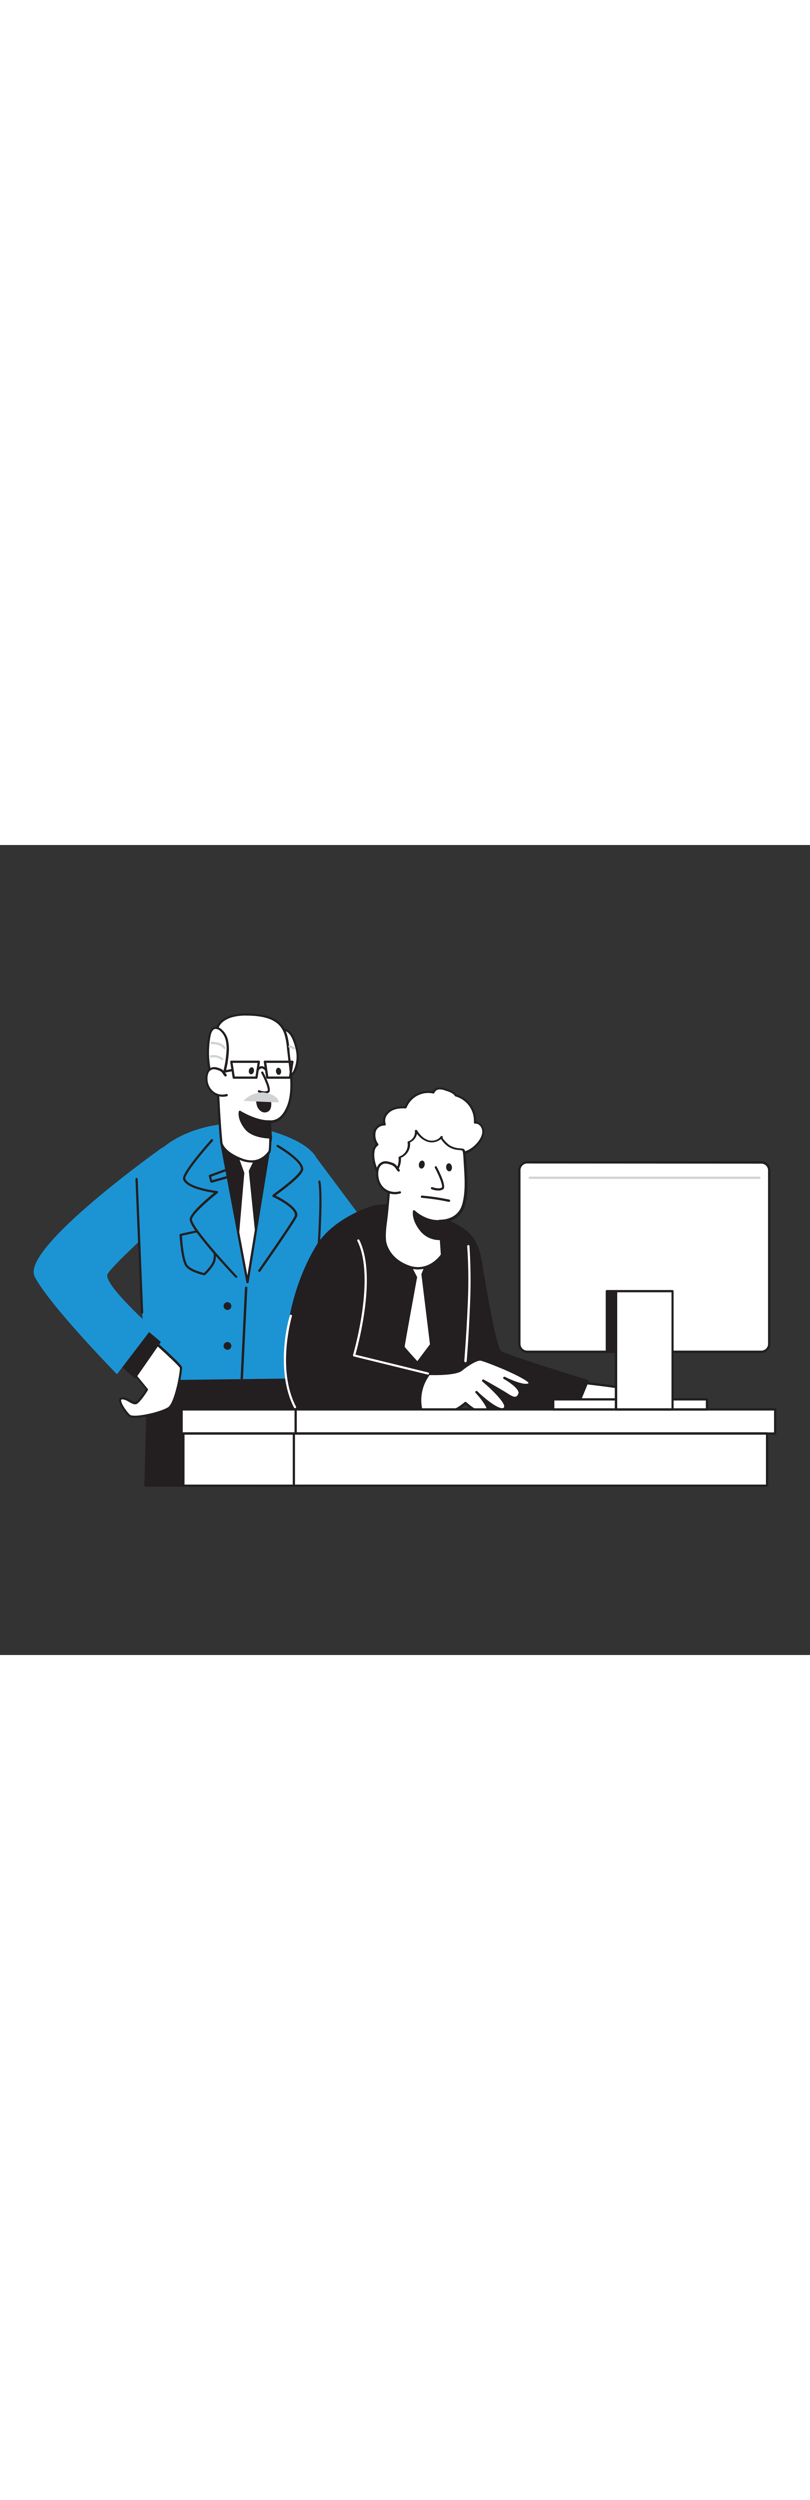 <svg version="1.1" id="Layer_1" xmlns="http://www.w3.org/2000/svg" xmlns:xlink="http://www.w3.org/1999/xlink" x="0px" y="0px" viewBox="0 0 500 500" style="width: 162px;" xml:space="preserve" data-imageid="boss-1-95" imageName="Boss 1" class="illustrations_image">
<rect x="0" y="0" width="500" height="500" fill="#333333" stroke="none"/>
<style type="text/css">
	.st0_boss-1-95{fill:#231F20;}
	.st1_boss-1-95{fill:#68E1FD;}
	.st2_boss-1-95{fill:#FFFFFF;}
	.st3_boss-1-95{fill:#D1D3D4;}
</style>
<g id="Character_1_boss-1-95">
	<polygon class="st0_boss-1-95" points="186.4,395.5 186.4,317.5 91.7,320.8 89.8,395.5 &#9;"/>
	<path class="st0_boss-1-95" d="M186.4,396.1H89.8c-0.2,0-0.4-0.1-0.5-0.2c-0.1-0.1-0.2-0.3-0.2-0.5l1.9-74.7c0-0.4,0.3-0.7,0.7-0.7l94.8-3.3&#10;&#9;&#9;c0.2,0,0.4,0.1,0.5,0.2c0.1,0.1,0.2,0.3,0.2,0.5v78C187.2,395.8,186.9,396.2,186.4,396.1C186.5,396.2,186.4,396.2,186.4,396.1z&#10;&#9;&#9; M90.5,394.8h95.2v-76.6l-93.4,3.3L90.5,394.8z"/>
	<path class="st1_boss-1-95 targetColor" d="M142.1,171.9c0,0-29.5,0.5-47.3,20.3s-3.1,138.2-3.1,138.2l97.7-1.2c0,0,15.4-123.2,5-137.6&#10;&#9;&#9;S146.5,171.5,142.1,171.9z" style="fill: rgb(28, 148, 212);"/>
	<polygon class="st0_boss-1-95" points="167.3,180.5 158,237.7 152.8,269.8 147,239.1 136.6,183.6 &#9;"/>
	<path class="st0_boss-1-95" d="M152.8,270.5c-0.3,0-0.6-0.2-0.7-0.6l-16.2-86.2c0-0.2,0-0.4,0.1-0.6c0.1-0.2,0.3-0.2,0.5-0.3l30.7-3.1&#10;&#9;&#9;c0.4,0,0.7,0.3,0.8,0.6c0,0.1,0,0.1,0,0.2l-14.5,89.3C153.4,270.3,153.1,270.5,152.8,270.5L152.8,270.5z M137.4,184.2l15.4,81.6&#10;&#9;&#9;l13.7-84.5L137.4,184.2z"/>
	<polygon class="st2_boss-1-95" points="154.3,201.2 158,237.7 152.8,269.8 147,239.1 150.1,202.6 145.7,190.6 147.9,190.4 160.1,189.4 &#9;"/>
	<path class="st0_boss-1-95" d="M152.8,270.5c-0.3,0-0.6-0.2-0.7-0.6l-5.8-30.8c0-0.1,0-0.1,0-0.2l3.1-36.2l-4.4-11.9&#10;&#9;&#9;c-0.1-0.2-0.1-0.4,0.1-0.6c0.1-0.2,0.3-0.3,0.5-0.3l2.2-0.2l12.1-1c0.3,0,0.5,0.1,0.6,0.3c0.1,0.2,0.2,0.5,0.1,0.7l-5.7,11.7&#10;&#9;&#9;l3.7,36.2c0,0.1,0,0.1,0,0.2l-5.2,32.1C153.4,270.3,153.2,270.5,152.8,270.5L152.8,270.5z M147.7,239l5,26.7l4.6-28.1l-3.7-36.3&#10;&#9;&#9;c0-0.1,0-0.3,0.1-0.4l5.2-10.8l-12.2,1l4.1,11.2c0,0.1,0,0.2,0,0.3L147.7,239z"/>
	<path class="st2_boss-1-95" d="M183.2,125.9c1.1,4.5,0.6,9.3-1.4,13.5c-0.5,1.2-1.3,2.1-2.5,2.6c-2.3,0.8-4.6-1.1-5.6-3.1&#10;&#9;&#9;c-1-2.3-1.6-4.8-1.7-7.4c-0.3-3.4-2.6-15.8,2.1-17.2C179.9,112.7,182.5,122.6,183.2,125.9z"/>
	<path class="st0_boss-1-95" d="M178.2,143c-2.1,0-4.1-1.7-5.1-3.7c-1.1-2.4-1.7-5-1.8-7.6c0-0.5-0.1-1.1-0.2-1.8c-0.6-5.2-1.8-14.8,2.8-16.1&#10;&#9;&#9;c1.3-0.4,2.8-0.2,4,0.5c3.5,2.1,5.2,8.1,6,11.6l0,0c1.1,4.7,0.6,9.6-1.5,14c-0.5,1.3-1.6,2.4-2.9,3&#10;&#9;&#9;C179.2,142.9,178.7,143,178.2,143z M175.4,114.9c-0.4,0-0.7,0.1-1.1,0.2c-3.5,1-2.3,10.5-1.8,14.6c0.1,0.8,0.2,1.4,0.2,1.9&#10;&#9;&#9;c0.1,2.5,0.6,4.9,1.6,7.1c0.8,1.6,2.8,3.5,4.8,2.8c1-0.5,1.7-1.3,2.1-2.3c1.9-4.1,2.4-8.7,1.3-13.1l0,0c-0.6-2.6-2.2-8.8-5.3-10.7&#10;&#9;&#9;C176.7,115,176,114.8,175.4,114.9L175.4,114.9z"/>
	<path class="st2_boss-1-95" d="M166.6,170.7c0.3,3.2,0.5,18-0.3,18.7c-0.3,0.3-5.7,9.2-17.3,4.6s-12.3-10-12.4-10.4&#10;&#9;&#9;c-1.4-14.8-1.9-29.8-2.6-44.6c-0.3-6.6-0.5-13.1-0.7-19.6c-0.1-3.8,0.5-7.6,3.4-10.3c1.9-1.7,4.1-2.8,6.6-3.4&#10;&#9;&#9;c5.2-1.5,10.7-1.2,16-0.6c7.8,0.9,14.6,3.7,17.2,11.7c0.9,3.3,1.5,6.8,1.6,10.2c1.1,11.5,4.3,26.7-1.7,37.3&#10;&#9;&#9;C174.2,168.1,171.1,170.8,166.6,170.7z"/>
	<path class="st0_boss-1-95" d="M155.2,196c-2.2,0-4.4-0.5-6.5-1.3c-12.1-4.8-12.8-10.7-12.8-11c-1.2-12.7-1.8-25.7-2.4-38.3l-0.3-6.3&#10;&#9;&#9;c-0.3-6.9-0.5-13.8-0.7-19.6c-0.1-3.1,0.2-7.7,3.6-10.8c2-1.7,4.3-3,6.9-3.6c5.5-1.6,11.3-1.2,16.3-0.6c6.2,0.7,14.8,2.8,17.8,12.2&#10;&#9;&#9;c0.9,3.2,1.4,6.5,1.6,9.8v0.6c0.2,2,0.4,4,0.7,6.1c1.3,10.6,2.7,22.6-2.4,31.6c-2.5,4.4-5.7,6.6-9.7,6.8c0.2,3.6,0.6,17.5-0.6,18.5&#10;&#9;&#9;l-0.1,0.1C164,193.8,159.7,196,155.2,196z M151.8,105.3c-2.8-0.1-5.7,0.3-8.4,1c-2.3,0.6-4.5,1.7-6.3,3.3c-2.3,2.2-3.3,5.2-3.2,9.8&#10;&#9;&#9;c0.1,5.8,0.3,12.7,0.7,19.6l0.3,6.3c0.6,12.6,1.2,25.6,2.4,38.3c0,0.1,0.6,5.4,11.9,9.8c8.9,3.5,14-1.1,16.3-4.2l0.2-0.2&#10;&#9;&#9;c0.6-1.4,0.6-14.8,0.2-18.2c0-0.2,0-0.4,0.2-0.6c0.1-0.1,0.3-0.2,0.5-0.2c3.8,0.1,6.9-1.9,9.2-6.1c4.9-8.6,3.5-20.4,2.2-30.8&#10;&#9;&#9;c-0.2-2.1-0.5-4.2-0.7-6.1l-0.1-0.6c-0.2-3.2-0.7-6.4-1.6-9.5c-2.1-6.6-7.4-10.1-16.6-11.2C156.7,105.4,154.3,105.3,151.8,105.3&#10;&#9;&#9;L151.8,105.3z M166.2,189.4L166.2,189.4z"/>
	<path class="st0_boss-1-95" d="M167.3,180.5c0,0-11,0.2-15.6-5.7s-3.6-10.2-3.6-10.2s10.4,6.4,18.6,5.9L167.3,180.5z"/>
	<path class="st0_boss-1-95" d="M167,181.2c-1.7,0-11.5-0.3-15.9-5.9c-4.8-6.1-3.8-10.6-3.7-10.8c0.1-0.4,0.5-0.6,0.9-0.5c0,0,0.1,0,0.1,0.1&#10;&#9;&#9;c0.1,0.1,10.3,6.3,18.1,5.8c0.4,0,0.7,0.3,0.7,0.6l0.7,9.9c0,0.2-0.1,0.4-0.2,0.5c-0.1,0.1-0.3,0.2-0.5,0.2H167z M148.6,165.9&#10;&#9;&#9;c0,1.5,0.5,4.7,3.6,8.6c3.7,4.7,11.8,5.3,14.3,5.4l-0.6-8.4C159.2,171.5,151.4,167.4,148.6,165.9L148.6,165.9z"/>
	<path class="st2_boss-1-95" d="M161.9,140.4c0,0,5.4,10.2,3.7,11.7s-5.8,0-5.8,0"/>
	<path class="st0_boss-1-95" d="M163.4,153.4c-1.3,0-2.6-0.3-3.8-0.7c-0.4-0.1-0.5-0.5-0.4-0.9c0.1-0.4,0.5-0.5,0.9-0.4c1,0.4,4,1.2,5.1,0.2&#10;&#9;&#9;c0.6-0.6-1.2-5.8-3.9-10.8c-0.2-0.3-0.1-0.8,0.3-0.9c0.3-0.2,0.8-0.1,0.9,0.3c1.7,3.2,5.4,10.9,3.6,12.5&#10;&#9;&#9;C165.3,153.2,164.3,153.5,163.4,153.4z"/>
	
		<ellipse transform="matrix(0.187 -0.982 0.982 0.187 -10.633 265.74)" class="st0_boss-1-95" cx="155.2" cy="139.3" rx="2.2" ry="1.6"/>
	
		<ellipse transform="matrix(0.994 -0.111 0.111 0.994 -14.421 19.908)" class="st0_boss-1-95" cx="171.9" cy="139.7" rx="1.6" ry="2.2"/>
	<path class="st0_boss-1-95" d="M158.3,144.3h-14c-0.3,0-0.6-0.2-0.7-0.6l-1.5-9.8c0-0.2,0-0.4,0.2-0.6c0.1-0.2,0.3-0.2,0.5-0.2h17&#10;&#9;&#9;c0.2,0,0.4,0.1,0.5,0.2c0.1,0.2,0.2,0.4,0.2,0.6l-1.5,9.8C158.9,144.1,158.6,144.3,158.3,144.3z M144.9,142.9h12.8l1.3-8.4h-15.4&#10;&#9;&#9;L144.9,142.9z"/>
	<path class="st0_boss-1-95" d="M179,144.3h-14c-0.3,0-0.6-0.3-0.7-0.6l-1.5-9.8c-0.1-0.4,0.2-0.7,0.6-0.8c0,0,0.1,0,0.1,0h17&#10;&#9;&#9;c0.2,0,0.4,0.1,0.5,0.2c0.1,0.2,0.2,0.4,0.2,0.6l-1.5,9.8C179.6,144,179.3,144.3,179,144.3z M165.6,142.9h12.8l1.3-8.4h-15.3&#10;&#9;&#9;L165.6,142.9z"/>
	<path class="st0_boss-1-95" d="M164.3,139.6c-0.2,0-0.4-0.1-0.5-0.2c-0.6-0.7-1.5-1.6-2.4-1.5c-0.7,0.1-1.3,0.6-1.7,1.2&#10;&#9;&#9;c-0.2,0.3-0.6,0.5-1,0.3c-0.3-0.2-0.5-0.6-0.3-1c0.6-1,1.6-1.7,2.8-1.9c1.2-0.1,2.5,0.6,3.6,2c0.3,0.3,0.2,0.7-0.1,1c0,0,0,0,0,0&#10;&#9;&#9;C164.6,139.5,164.5,139.6,164.3,139.6z"/>
	<path class="st0_boss-1-95" d="M129.6,142.2c-0.3,0-0.6-0.2-0.7-0.6c-0.1-0.4,0.2-0.7,0.6-0.8l13.9-2.6c0.4-0.1,0.7,0.2,0.8,0.6&#10;&#9;&#9;c0.1,0.4-0.2,0.7-0.6,0.8l-13.9,2.6L129.6,142.2z"/>
	<path class="st2_boss-1-95" d="M140.4,128.5c0.3-2.7,0.1-5.5-0.4-8.2c-0.6-2.7-2.2-5.1-4.5-6.7c-0.7-0.5-1.6-0.8-2.5-0.8&#10;&#9;&#9;c-2.2,0.2-3.2,2.7-3.6,4.8c-1.5,7.3-1.4,14.9,0.3,22.1c0.5,2.2,1.4,7.6,4.5,7.5c2.6-0.1,3.6-4.5,4.1-6.4&#10;&#9;&#9;C139.4,136.8,140.1,132.7,140.4,128.5z"/>
	<path class="st0_boss-1-95" d="M134.1,148c-3.4,0-4.4-4.8-5-7.4L129,140c-1.7-7.4-1.8-15-0.3-22.4c0.7-3.3,2.2-5.2,4.3-5.4&#10;&#9;&#9;c1,0,2.1,0.3,2.9,0.9c2.4,1.7,4.1,4.2,4.8,7.1c0.6,2.8,0.8,5.6,0.5,8.4c-0.3,4.2-1,8.4-2.2,12.5l-0.1,0.4c-0.6,2.2-1.7,6.4-4.7,6.5&#10;&#9;&#9;L134.1,148z M133.2,113.5H133c-2,0.2-2.8,3.1-3,4.3c-1.4,7.2-1.3,14.7,0.3,21.8l0.1,0.6c0.4,2.1,1.4,6.4,3.7,6.3&#10;&#9;&#9;c1.9-0.1,2.9-3.7,3.4-5.4l0.1-0.5c1.1-4,1.8-8.1,2.1-12.2l0,0c0.3-2.7,0.2-5.4-0.4-8c-0.6-2.5-2.1-4.8-4.2-6.3&#10;&#9;&#9;C134.5,113.8,133.9,113.6,133.2,113.5L133.2,113.5z"/>
	<path class="st2_boss-1-95" d="M140.1,154.4c-2.5,0.7-5.2,0.4-7.4-0.9c-3.1-1.9-5-5.3-5.1-8.9c-0.1-1.3,0.1-2.7,0.6-3.9&#10;&#9;&#9;c0.5-1.3,1.5-2.2,2.8-2.7c1.5-0.5,3.2,0.1,4.7,0.6c2.2,0.8,2.4,2,3.8,3.6c-0.1-0.1-0.3-0.6-0.5-0.7"/>
	<path class="st0_boss-1-95" d="M137.4,155.4c-1.8,0-3.6-0.5-5.1-1.3c-3.3-2-5.4-5.6-5.4-9.5c-0.1-1.4,0.1-2.9,0.6-4.2&#10;&#9;&#9;c0.6-1.4,1.8-2.6,3.2-3.1c1.8-0.6,3.7,0.1,5.1,0.6c1.3,0.5,2.4,1.4,3.1,2.6l0.2,0.3c0.1,0,0.2,0.1,0.2,0.1c0.2,0.2,0.3,0.3,0.4,0.6&#10;&#9;&#9;c0,0.1,0.1,0.1,0.1,0.2l0,0c0.3,0.3,0.2,0.7-0.1,1c-0.3,0.3-0.7,0.3-1,0c0,0,0,0,0,0l-0.1-0.1c-0.4-0.4-0.7-0.8-1-1.3&#10;&#9;&#9;c-0.5-1-1.4-1.7-2.5-2.1c-1.6-0.6-3-1-4.2-0.6c-1.1,0.4-1.9,1.2-2.3,2.3c-0.4,1.1-0.6,2.4-0.5,3.6c0,3.4,1.8,6.6,4.7,8.4&#10;&#9;&#9;c2.1,1.2,4.6,1.5,6.9,0.8c0.4-0.1,0.8,0.1,0.9,0.5c0.1,0.4-0.1,0.8-0.5,0.9C139.3,155.3,138.3,155.4,137.4,155.4z"/>
	<path class="st2_boss-1-95" d="M86.3,298.5c0,0,25.3,22,25.5,24s-3,22-7.7,25s-21.8,7.2-24.5,4.5s-7.4-9.7-4.7-10.4s6.9,3.2,8.9,2.7&#10;&#9;&#9;s6.9-8.4,6.9-8.4l-19.3-23.5L86.3,298.5z"/>
	<path class="st0_boss-1-95" d="M83.5,353.6c-2,0-3.6-0.3-4.3-1.1c-2-2-6.3-7.7-5.7-10.3c0.1-0.6,0.6-1.1,1.3-1.2c1.7-0.5,3.8,0.6,5.7,1.5&#10;&#9;&#9;c1.2,0.6,2.6,1.4,3.3,1.2c1-0.2,3.9-4,6.2-7.7l-19-23.1c-0.3-0.3-0.2-0.7,0.1-1L85.8,298c0.3-0.2,0.7-0.2,0.9,0&#10;&#9;&#9;c7.7,6.7,25.5,22.4,25.7,24.4s-2.9,22.5-8,25.7C101.2,350.2,90,353.6,83.5,353.6z M75.7,342.2c-0.2,0-0.4,0-0.6,0.1&#10;&#9;&#9;c-0.1,0-0.2,0.1-0.3,0.3c-0.4,1.5,2.7,6.4,5.3,9c2.2,2.2,18.6-1.4,23.6-4.5c4.2-2.7,7.6-22.2,7.3-24.3&#10;&#9;&#9;c-0.6-1.6-15.3-14.9-24.8-23.1l-13.9,13l18.9,23c0.2,0.2,0.2,0.6,0.1,0.8c-0.8,1.4-5.2,8.2-7.3,8.7c-1.2,0.3-2.6-0.4-4.2-1.3&#10;&#9;&#9;C78.5,343,77.1,342.4,75.7,342.2z"/>
	<polygon class="st0_boss-1-95" points="89.6,299.5 98.4,306.8 83.3,328.4 71.5,317.8 &#9;"/>
	<path class="st0_boss-1-95" d="M83.3,329.1c-0.2,0-0.3-0.1-0.5-0.2L71,318.4c-0.1-0.1-0.2-0.3-0.2-0.5c0-0.2,0.1-0.4,0.2-0.5L89.1,299&#10;&#9;&#9;c0.3-0.3,0.7-0.3,1,0c0,0,0,0,0,0l8.8,7.4c0.3,0.2,0.3,0.6,0.1,0.9l-15,21.6c-0.1,0.2-0.3,0.3-0.5,0.3L83.3,329.1z M72.5,317.8&#10;&#9;&#9;l10.8,9.6l14.2-20.4l-7.9-6.5L72.5,317.8z"/>
	<path class="st1_boss-1-95 targetColor" d="M100.4,186.6c0,0-87.9,62.3-79,79.8s50.8,60.3,50.8,60.3L94,298.1c0,0-30.6-27.2-27.6-33.2&#10;&#9;&#9;s41.8-40.6,41.8-40.6L100.4,186.6z" style="fill: rgb(28, 148, 212);"/>
	<path class="st0_boss-1-95" d="M158.4,160.1c0.3,1.7,1.2,3.2,2.6,4.2c1.4,1,3.3,1.1,4.7,0.1c1.7-1.2,1.9-3.6,1.7-5.7c-0.2-1-0.1-2,0.2-3&#10;&#9;&#9;c-2.5,0.1-5,0.1-7.5,0.3S157.9,157.7,158.4,160.1z"/>
	<path class="st3_boss-1-95" d="M162.8,152.7c0,0-7.8-0.3-12.5,5.3l21.6,0.9C172,158.9,172.9,154.6,162.8,152.7z"/>
	<path class="st3_boss-1-95" d="M138.6,126c-0.2,0-0.5-0.1-0.6-0.3c-0.8-1.1-1.9-1.8-3.2-2.2c-1.4-0.4-2.8-0.6-4.2-0.6c-0.4,0-0.7-0.4-0.6-0.8&#10;&#9;&#9;c0-0.4,0.3-0.7,0.7-0.7c0,0,0,0,0,0c1.5,0.1,3,0.3,4.5,0.7c1.6,0.4,3,1.4,3.9,2.8c0.2,0.3,0.2,0.8-0.2,1c0,0,0,0,0,0&#10;&#9;&#9;C138.9,126,138.7,126,138.6,126z"/>
	<path class="st3_boss-1-95" d="M137.1,132.8c-0.2,0-0.3-0.1-0.4-0.1c-1.8-1.4-4.1-1.9-6.3-1.5c-0.4,0.1-0.7-0.2-0.8-0.6&#10;&#9;&#9;c-0.1-0.4,0.2-0.7,0.6-0.8l0,0c2.6-0.5,5.3,0.2,7.4,1.8c0.3,0.2,0.4,0.7,0.1,1c0,0,0,0,0,0C137.6,132.7,137.4,132.8,137.1,132.8z"/>
	<path class="st3_boss-1-95" d="M181.2,126.2c-0.2,0-0.4-0.1-0.5-0.2c-0.5-0.6-1.2-0.9-2-0.9c-0.4,0-0.7-0.3-0.7-0.7c0-0.4,0.3-0.7,0.7-0.7&#10;&#9;&#9;c1.2,0,2.3,0.5,3.1,1.4c0.3,0.3,0.2,0.7,0,1c0,0,0,0,0,0C181.5,126.1,181.3,126.2,181.2,126.2z"/>
	<path class="st0_boss-1-95" d="M145.7,267.1c-0.2,0-0.4-0.1-0.5-0.2c-0.1-0.1-7.7-8.2-14.9-16.6c-3.9-4.6-7-8.5-9.2-11.5&#10;&#9;&#9;c-2.5-3.4-3.8-5.9-4-7.3c-0.6-3.8,10.6-13.2,15-16.8c-4.7-0.7-17.5-3-19.1-8.4c-1.1-3.7,14.2-21,17.2-24.4c0.2-0.3,0.6-0.4,1-0.3&#10;&#9;&#9;c0.3,0.2,0.4,0.6,0.3,1c-0.1,0.1-0.1,0.2-0.2,0.2c-8.8,9.8-17.5,21.1-16.9,23.1c1.4,4.7,14.6,7.1,19.6,7.7c0.4,0,0.7,0.4,0.6,0.8&#10;&#9;&#9;c0,0.2-0.1,0.3-0.3,0.5c-6.3,5-16.2,13.8-15.8,16.4c0.1,0.9,0.9,2.7,3.8,6.8c2.2,3,5.2,6.8,9.1,11.4c7.2,8.4,14.8,16.5,14.9,16.6&#10;&#9;&#9;c0.3,0.3,0.3,0.7,0,1c0,0,0,0,0,0C146.1,267.1,145.9,267.2,145.7,267.1z"/>
	<path class="st0_boss-1-95" d="M160.1,263.5c-0.1,0-0.3,0-0.4-0.1c-0.3-0.2-0.4-0.7-0.2-1c0,0,0,0,0,0c0.2-0.3,19.6-28,22.3-33.2&#10;&#9;&#9;c0.3-0.6,0.3-1.4,0-2c-1.7-4.4-12.3-9.6-13.2-9.9c-0.2-0.1-0.4-0.3-0.5-0.6c-0.1-0.6,0-0.6,3.3-3.1c4.4-3.3,12.4-9.4,14.1-12.9&#10;&#9;&#9;s-8.1-10.6-14.5-14.3c-0.3-0.2-0.4-0.6-0.2-1s0.6-0.4,1-0.2l0,0c1.8,1.1,17.7,10.5,15.1,16.1c-1.8,3.8-9.7,9.8-14.5,13.4&#10;&#9;&#9;c-0.8,0.6-1.7,1.2-2.2,1.7c2.9,1.4,11.2,5.9,13,10.2c0.5,1,0.5,2.2-0.1,3.3c-2.7,5.2-21.6,32.2-22.4,33.3&#10;&#9;&#9;C160.5,263.5,160.3,263.6,160.1,263.5z"/>
	<path class="st0_boss-1-95" d="M126.2,265.6H126c-0.3-0.1-7.7-1.6-11-5s-4.1-19.2-4.2-19.9c0-0.3,0.2-0.6,0.6-0.7l10.1-2.2&#10;&#9;&#9;c0.3-0.1,0.6,0.1,0.7,0.3c2.3,3.3,7.1,9,10.8,13.3c0.1,0.1,0.1,0.2,0.1,0.3c0.2,1.2,0.3,2.4,0.1,3.5c0,0.2-0.1,0.4-0.1,0.6&#10;&#9;&#9;c-0.3,4-6.3,9.4-6.5,9.7C126.5,265.6,126.3,265.6,126.2,265.6z M112.3,241.2c0.3,4.8,1.3,15.9,3.7,18.4c2.7,2.8,8.5,4.2,9.9,4.6&#10;&#9;&#9;c1.8-1.7,5.6-5.8,5.8-8.5l0,0c0-0.2,0-0.4,0.1-0.7c0.2-1,0.2-1.9,0-2.9c-3.5-4.1-8-9.6-10.5-12.9L112.3,241.2z"/>
	<path class="st0_boss-1-95" d="M149.2,329.9L149.2,329.9c-0.4,0-0.7-0.3-0.7-0.7c0,0,0,0,0,0l2.7-55.9c0-0.4,0.3-0.7,0.7-0.7c0,0,0,0,0.1,0&#10;&#9;&#9;c0.4,0,0.7,0.3,0.7,0.7c0,0,0,0,0,0l-2.7,55.9C149.9,329.6,149.6,329.9,149.2,329.9z"/>
	<circle class="st0_boss-1-95" cx="140.4" cy="284.6" r="2.4"/>
	<circle class="st0_boss-1-95" cx="140.4" cy="309.2" r="2.4"/>
	<path class="st0_boss-1-95" d="M87.7,289.3c-0.4,0-0.7-0.3-0.7-0.7l-3.4-82.4c0-0.4,0.3-0.7,0.7-0.7c0.4,0,0.7,0.3,0.7,0.7c0,0,0,0,0,0&#10;&#9;&#9;l3.4,82.4C88.4,288.9,88.1,289.2,87.7,289.3L87.7,289.3z"/>
	<path class="st0_boss-1-95" d="M130.5,208.4c-0.1,0-0.3,0-0.4-0.1c-0.2-0.1-0.3-0.3-0.3-0.4l-0.9-3.5c-0.1-0.3,0.1-0.7,0.4-0.8l10.1-3.7&#10;&#9;&#9;c0.4-0.1,0.8,0,0.9,0.4c0.1,0.4-0.1,0.8-0.4,0.9l-9.5,3.5l0.5,2.2l8.6-2.4c0.4-0.1,0.7,0.2,0.8,0.6c0.1,0.3-0.1,0.7-0.4,0.8&#10;&#9;&#9;l-9.2,2.6C130.6,208.4,130.6,208.4,130.5,208.4z"/>
	<polygon class="st1_boss-1-95 targetColor" points="194.3,191.7 197.2,195.6 255.2,273.3 221.3,287 186.4,254.6 &#9;" style="fill: rgb(28, 148, 212);"/>
	<path class="st0_boss-1-95" d="M192.4,302L192.4,302c-0.4,0-0.7-0.4-0.7-0.8c0,0,0,0,0,0c0.1-0.8,7.6-77.5,4.8-93.3c-0.1-0.4,0.2-0.7,0.5-0.8&#10;&#9;&#9;c0,0,0,0,0,0c0.4-0.1,0.7,0.2,0.8,0.6c0,0,0,0,0,0c2.9,16-4.4,90.6-4.7,93.7C193.1,301.7,192.8,302,192.4,302z"/>
</g>
<g id="Character_2_boss-1-95">
	<path class="st2_boss-1-95" d="M358.9,331.8c0,0,28.3,3.2,32.5,4.8s3.7,9.6,3.7,9.6h-45.9L358.9,331.8z"/>
	<path class="st0_boss-1-95" d="M395.1,346.9h-45.9c-0.3,0-0.5-0.1-0.6-0.4c-0.1-0.2-0.1-0.5,0-0.7l9.7-14.4c0.1-0.2,0.4-0.3,0.7-0.3&#10;&#9;&#9;c1.2,0.1,28.4,3.2,32.7,4.9c4.6,1.8,4.2,9.9,4.2,10.3C395.7,346.5,395.5,346.8,395.1,346.9z M350.5,345.5h43.9&#10;&#9;&#9;c0-1.9-0.3-7.1-3.3-8.2c-3.8-1.5-28.4-4.3-31.9-4.7L350.5,345.5z"/>
	<path class="st0_boss-1-95" d="M296.6,256.3c0,0,8.2,53.8,12.2,56.6s53.9,18,53.9,18l-8.2,20c0,0-69.1-4.3-77.4-14.3s8.1-93.4,8.1-93.4&#10;&#9;&#9;L296.6,256.3z"/>
	<path class="st0_boss-1-95" d="M354.5,351.5L354.5,351.5c-2.8-0.2-69.5-4.5-77.9-14.5s7.3-90.6,8-94c0.1-0.3,0.2-0.5,0.5-0.5&#10;&#9;&#9;c0.3-0.1,0.5,0,0.7,0.2l11.4,13.1c0.1,0.1,0.1,0.2,0.2,0.4c3.2,20.7,9.2,54.2,11.9,56.1c3.1,2.1,36.5,12.7,53.7,17.9&#10;&#9;&#9;c0.2,0.1,0.3,0.2,0.4,0.4c0.1,0.2,0.1,0.4,0,0.6l-8.2,20C355.1,351.4,354.8,351.6,354.5,351.5z M285.6,244.7&#10;&#9;&#9;c-5.7,29.1-14.3,83.8-8,91.4c7.6,9.2,70.1,13.6,76.4,14l7.7-18.8c-6.4-2-49.5-15.3-53.4-17.9c-4.1-2.8-11.5-50.4-12.5-56.9&#10;&#9;&#9;L285.6,244.7z"/>
	<path class="st0_boss-1-95" d="M230,223.6c0,0-29.7,8.6-37.4,31s6.8,114.3,6.8,114.3l88.1-28.1c0,0-2-45.4,5.8-64s1-31.8-4.7-37.3&#10;&#9;&#9;C283.9,234.9,252.6,218,230,223.6z"/>
	<path class="st0_boss-1-95" d="M199.4,369.6c-0.1,0-0.3,0-0.4-0.1c-0.2-0.1-0.3-0.3-0.3-0.5c-0.6-3.8-14.4-92.4-6.8-114.7&#10;&#9;&#9;c4-11.8,14.1-19.7,21.9-24.3c5-3,10.4-5.4,15.9-7.2l0,0c22.7-5.6,54.5,11.4,59.3,16.1c10.9,10.6,9.4,27.1,4.8,38.1&#10;&#9;&#9;c-7.6,18.3-5.8,63.2-5.7,63.7c0,0.3-0.2,0.6-0.5,0.7l-88.1,28.1C199.5,369.6,199.5,369.6,199.4,369.6z M230.2,224.2&#10;&#9;&#9;c-0.7,0.2-29.4,9-36.9,30.6c-7.2,20.8,5.3,104.1,6.7,113.2l86.9-27.7c-0.2-5.4-1.5-46.1,5.9-63.7c9.1-21.8-2.2-34.3-4.5-36.6&#10;&#9;&#9;C283.5,235.4,252.3,218.8,230.2,224.2z"/>
	<polygon class="st0_boss-1-95" points="237.6,244.2 260.2,314.6 272.9,253.1 &#9;"/>
	<path class="st0_boss-1-95" d="M260.2,315.3c-0.3,0-0.6-0.2-0.7-0.5L237,244.4c-0.1-0.2,0-0.5,0.2-0.7c0.2-0.2,0.4-0.3,0.7-0.2l35.2,8.9&#10;&#9;&#9;c0.4,0.1,0.6,0.5,0.5,0.8l-12.6,61.5C260.9,315.1,260.6,315.3,260.2,315.3L260.2,315.3z M238.7,245.2l21.4,66.7l12-58.2&#10;&#9;&#9;L238.7,245.2z"/>
	<path class="st2_boss-1-95" d="M251.7,255.4l5.8,11.3c0,0-7.8,42.5-7.7,43s7.8,8.9,7.8,8.9l7.8-10.4l-5.3-43.3l4.2-10.3L251.7,255.4z"/>
	<path class="st0_boss-1-95" d="M196.9,246.1c0,0-14.8,20.6-19.1,55.4c-2.8,23.1-1.6,44,7.9,48.4s72.1,1.7,72.1,1.7s-3.7-15.5,6.4-25.4&#10;&#9;&#9;c0,0-45.6-4.8-45.6-11.2s14.5-51.7,13.6-61.8S208.2,237.4,196.9,246.1z"/>
	<path class="st0_boss-1-95" d="M220.4,353.2c-15.3,0-30.5-0.6-35-2.6c-11.8-5.5-10.3-33.2-8.3-49.2c4.2-34.6,19.1-55.5,19.2-55.7&#10;&#9;&#9;c0-0.1,0.1-0.1,0.1-0.1c7.5-5.8,19.6-5.3,27.6-1.8c5.3,2.3,8.5,5.8,8.8,9.5c0.5,6-4.2,23.6-8.3,39.2c-2.7,10.3-5.3,20-5.3,22.6&#10;&#9;&#9;c0.1,4,26.4,8.5,45,10.5c0.4,0,0.7,0.4,0.6,0.8c0,0.2-0.1,0.3-0.2,0.4c-9.6,9.5-6.2,24.6-6.2,24.8c0.1,0.2,0,0.4-0.1,0.6&#10;&#9;&#9;c-0.1,0.2-0.3,0.3-0.5,0.3C256.5,352.4,238.4,353.2,220.4,353.2z M197.4,246.6c-1,1.4-14.8,21.9-18.9,55c-3.3,26.6-0.5,44,7.6,47.7&#10;&#9;&#9;c8.7,4,63.6,2,71,1.7c-0.6-3.3-2.1-15.4,5.7-24.2c-10.1-1.1-44.8-5.4-44.9-11.7c0-2.7,2.4-12.1,5.3-23c3.9-14.7,8.8-33,8.3-38.8&#10;&#9;&#9;c-0.3-3.2-3.2-6.2-8-8.3C216.1,241.8,204.4,241.2,197.4,246.6L197.4,246.6z"/>
	<path class="st0_boss-1-95" d="M294.3,347.1c0,0,23.9,4.6,32.2,0.3s8.6-5.8,7.4-9.8s-19.8-14.2-32.3-13.8s-19,10.3-18.2,14.7&#10;&#9;&#9;S294.3,347.1,294.3,347.1z"/>
	<path class="st0_boss-1-95" d="M315,350c-7-0.1-14-0.9-20.9-2.2H294c-1.1-0.4-10.6-4.4-11.4-9.1c-0.4-2.2,0.8-5.2,3-8c4-4.7,9.8-7.4,15.9-7.5&#10;&#9;&#9;c12.8-0.5,31.6,10,33,14.3c1.4,4.5,0.6,6.3-7.8,10.6C324,349.5,319.7,350,315,350z M294.5,346.5c1.4,0.3,23.9,4.4,31.7,0.4&#10;&#9;&#9;c8.1-4.2,8.1-5.5,7.1-9c-1-3.3-18.5-13.3-30.9-13.3h-0.8c-5.7,0.1-11.1,2.6-14.9,7c-2,2.4-3,5.1-2.7,6.9&#10;&#9;&#9;C284.5,341.7,291.7,345.3,294.5,346.5L294.5,346.5z"/>
	<path class="st2_boss-1-95" d="M264.9,326.6c0,0,16.2,0.5,19.9-2.5s9.2-6.6,11.9-6.3s32.9,12.2,30.2,15s-15.5-3.7-15.5-3.7s10.9,6.1,9.3,9.9&#10;&#9;&#9;s-4.2,2.6-8.3-0.1s-14.2-8.2-14.2-8.2s14.5,12.1,13.7,16.1s-8.3-0.1-17.9-9.2c0,0,10.9,11.8,6.1,13.1s-12.9-6.3-12.9-6.3&#10;&#9;&#9;s-6.5,6.1-13,6.2c-4.7,0-9.3-0.2-13.9-0.7C258,341.8,259.7,333.2,264.9,326.6z"/>
	<path class="st0_boss-1-95" d="M299,351.6c-4.3,0-10-4.7-11.7-6.2c-1.7,1.4-7.2,5.8-13,6c-4.7,0-9.4-0.2-14-0.7c-0.3,0-0.5-0.2-0.6-0.5&#10;&#9;&#9;c-2.5-8.3-0.7-17.3,4.6-24c0.1-0.2,0.4-0.3,0.6-0.3c4.5,0.2,16.6,0,19.4-2.3s9.1-6.8,12.4-6.5c1.7,0.1,29.3,10.5,30.9,14.8&#10;&#9;&#9;c0.2,0.5,0.1,1.1-0.3,1.4c-1.6,1.7-5.8,0.7-9.6-0.6c2.4,2.1,4.4,4.5,3.5,6.6c-0.4,1.2-1.3,2.2-2.5,2.7c-1.9,0.6-4.2-0.8-6.8-2.5&#10;&#9;&#9;c-2-1.3-5.4-3.3-8.3-4.9c4.3,4,9.5,9.6,8.9,12.4c-0.1,0.9-0.8,1.7-1.7,2c-2.5,0.8-7.2-2.2-11.3-5.4c1.6,2.4,2.8,4.8,2.3,6.4&#10;&#9;&#9;c-0.2,0.8-0.8,1.4-1.6,1.5C299.9,351.5,299.5,351.6,299,351.6z M287.3,343.7c0.2,0,0.4,0.1,0.5,0.2c2.2,2,8.6,7.1,12.2,6.1&#10;&#9;&#9;c0.4-0.1,0.6-0.3,0.6-0.5c0.6-2.1-4-8.1-7.1-11.4c-0.2-0.3-0.1-0.8,0.2-1c0.2-0.2,0.6-0.2,0.8,0c9.1,8.6,14.3,11,16,10.5&#10;&#9;&#9;c0.2-0.1,0.6-0.2,0.7-0.9c0.5-2.6-7.9-10.9-13.4-15.5c-0.3-0.2-0.4-0.7-0.1-1c0,0,0,0,0,0c0.2-0.3,0.6-0.4,0.9-0.2&#10;&#9;&#9;c0.1,0,10.1,5.6,14.2,8.2c2.6,1.7,4.4,2.7,5.6,2.3c0.6-0.2,1.2-0.8,1.6-1.9c0.9-2.2-4.7-6.6-9-9c-0.4-0.2-0.5-0.6-0.3-1&#10;&#9;&#9;c0,0,0,0,0,0c0.2-0.4,0.6-0.5,0.9-0.3c0,0,0,0,0.1,0c5.1,2.6,13.1,5.5,14.6,3.8c-0.1-0.6-3.2-3-14-7.8c-7.6-3.3-14.7-5.9-15.7-6&#10;&#9;&#9;c-2.2-0.2-7.5,3-11.4,6.2c-3.5,3-17.1,2.8-20,2.7c-4.7,6.3-6.3,14.4-4.3,22c4.4,0.5,8.9,0.7,13.4,0.7c6.2-0.2,12.5-6,12.5-6&#10;&#9;&#9;C287,343.8,287.2,343.7,287.3,343.7L287.3,343.7z"/>
	<path class="st2_boss-1-95" d="M264.2,326.9c-0.1,0-0.1,0-0.2,0l-45.6-11.2c-0.2,0-0.3-0.2-0.4-0.3c-0.1-0.2-0.1-0.4-0.1-0.5&#10;&#9;&#9;c0.1-0.5,14.1-47.5,2.7-70.5c-0.2-0.3,0-0.8,0.3-0.9c0.3-0.2,0.8,0,0.9,0.3c4.9,9.9,5.9,24.9,3.1,44.7c-1.3,8.8-3.1,17.5-5.5,26.1&#10;&#9;&#9;l44.9,11c0.4,0.1,0.6,0.5,0.5,0.8c0,0,0,0,0,0C264.8,326.7,264.6,326.9,264.2,326.9z"/>
	<path class="st2_boss-1-95" d="M287.3,319.3L287.3,319.3c-0.4,0-0.7-0.4-0.7-0.8c0,0,0.2-2.5,0.5-6.8c0.5-6.7,1.2-17.2,1.7-29.6&#10;&#9;&#9;c0.5-11.5,0.4-22.9-0.4-34.4c0-0.4,0.3-0.7,0.6-0.8c0.4,0,0.7,0.3,0.8,0.6l0,0c0.7,11.5,0.9,23,0.4,34.6c-0.5,12.4-1.1,23-1.6,29.7&#10;&#9;&#9;c-0.3,4.3-0.5,6.8-0.5,6.8C288,319,287.7,319.3,287.3,319.3z"/>
	<path class="st2_boss-1-95" d="M238.7,166c0.6-0.8,1.3-1.5,2.1-2c2.8-1.8,6.3-2.1,9.6-2c2.6-6.9,10-10.8,17.2-9.2c0.5-1.5,1.8-2.5,3.3-2.6&#10;&#9;&#9;c1.5-0.1,3,0.2,4.4,0.7c2.3,0.7,4.8,1.6,6.2,3.6c7.4,2.1,12.3,9.1,11.8,16.8c2.9-0.3,5.2,2.8,5.1,5.7c-0.1,5-5.7,10.6-10.2,12.3&#10;&#9;&#9;s-3.5,3.6-3.3,7.7c0.3,4.3-0.5,8.5-2.5,12.3c-6.1,11-22.1,7.6-32,4.5c-6.2-2-12.4-5.3-16.4-10.7c-2.9-3.9-6-15.1-1.1-18.5&#10;&#9;&#9;c-1.5-2.3-2.4-5.3-1.7-8s3.6-4.9,6.3-4.3C236.7,170.3,237.2,167.8,238.7,166z"/>
	<path class="st0_boss-1-95" d="M267.2,217.8c-5.8-0.2-11.5-1.2-17-3.1c-5.1-1.6-12.2-4.8-16.7-10.9c-2-2.7-4.5-9.6-3.7-14.7&#10;&#9;&#9;c0.2-1.7,1-3.2,2.1-4.4c-1.6-2.4-2.1-5.3-1.4-8c0.8-2.7,3.2-4.7,6-4.9c-0.4-2.2,0.2-4.5,1.6-6.2c0.6-0.8,1.4-1.6,2.3-2.1&#10;&#9;&#9;c2.4-1.6,5.4-2.2,9.5-2.1c2.8-6.8,10-10.6,17.2-9.3c0.7-1.4,2.1-2.3,3.7-2.4c1.6-0.1,3.2,0.2,4.6,0.8c2,0.6,4.8,1.5,6.4,3.6&#10;&#9;&#9;c7.4,2.2,12.3,9,12.1,16.7c1.1,0.1,2.1,0.6,2.9,1.4c1.4,1.3,2.2,3.2,2.1,5.1c-0.2,5.1-5.7,11.1-10.6,12.9c-3.3,1.2-3.2,2.3-3,5.3&#10;&#9;&#9;c0,0.5,0.1,1.1,0.1,1.8c0.3,4.4-0.6,8.8-2.5,12.7C280.1,215.1,274.8,217.8,267.2,217.8z M236.6,173.2c-2.2,0.2-4.1,1.7-4.7,3.9&#10;&#9;&#9;c-0.5,2.6,0,5.3,1.6,7.4c0.2,0.3,0.1,0.8-0.2,1c0,0,0,0,0,0c-1.2,0.9-2,2.3-2.1,3.8c-0.8,4.6,1.5,11,3.4,13.6&#10;&#9;&#9;c4.3,5.8,11.1,8.9,16,10.4c16.3,5.1,26.8,3.8,31.2-4.2c1.9-3.7,2.7-7.9,2.4-12c0-0.6-0.1-1.2-0.1-1.7c-0.2-2.9-0.4-5.1,3.9-6.7&#10;&#9;&#9;s9.6-7.1,9.7-11.7c0-1.5-0.6-3-1.7-4c-0.7-0.7-1.7-1.1-2.7-1c-0.2,0-0.4,0-0.6-0.2c-0.1-0.1-0.2-0.4-0.2-0.6&#10;&#9;&#9;c0.5-7.3-4.2-14-11.3-16c-0.2,0-0.3-0.1-0.4-0.3c-1.2-1.8-3.4-2.5-5.8-3.3c-1.3-0.5-2.7-0.8-4.1-0.7c-1.2,0.1-2.3,0.9-2.7,2&#10;&#9;&#9;c-0.1,0.4-0.5,0.6-0.8,0.5c0,0,0,0,0,0c-6.9-1.5-13.8,2.2-16.4,8.7c-0.1,0.3-0.4,0.5-0.7,0.5c-4-0.2-7,0.4-9.2,1.9&#10;&#9;&#9;c-0.7,0.5-1.4,1.1-1.9,1.8l0,0c-1.4,1.6-1.8,3.9-1.1,5.9c0.1,0.2,0.1,0.5-0.1,0.7c-0.2,0.2-0.4,0.3-0.7,0.2&#10;&#9;&#9;C237.1,173.3,236.8,173.2,236.6,173.2L236.6,173.2z M238.7,166L238.7,166z"/>
	<path class="st2_boss-1-95" d="M271.5,232.1l1.4,21c0,0-8.2,12.1-21.3,6.9c-12.8-5.1-13.9-15.4-14-15.8c-0.6-6.2,1-13.4,1.5-19.6&#10;&#9;&#9;c0.5-6.8,1.3-13.7,1.6-20.5c4.2-1.5,6.5-7,5.9-11.2c4-1.3,6.3-5.4,5.6-9.4c2.9-1,4.8-3.9,4.5-7c1.5,2.9,4.1,5.1,7.1,6.3&#10;&#9;&#9;c3.1,1,6.9,0.2,8.7-2.4c-0.8,1.1,3.4,4.8,4.1,5.4c2,1.4,4.4,2.2,6.9,2.3c2.6,0.2,2.5-0.1,3,2.4c0.2,1.7,0.4,3.5,0.4,5.2&#10;&#9;&#9;c0.6,8.6,1.6,18.5-1,26.9C282.9,232.7,271.5,232.1,271.5,232.1z"/>
	<path class="st0_boss-1-95" d="M258,262c-2.3,0-4.5-0.5-6.7-1.3c-13.2-5.2-14.4-15.9-14.4-16.4c-0.4-4.3,0.2-8.9,0.8-13.4&#10;&#9;&#9;c0.3-2.2,0.6-4.3,0.7-6.3c0.2-2.2,0.4-4.4,0.6-6.6c0.4-4.6,0.8-9.3,1-13.9c0-0.3,0.2-0.5,0.5-0.6c4-1.4,6-6.5,5.5-10.4&#10;&#9;&#9;c0-0.3,0.2-0.7,0.5-0.8c3.6-1.2,5.7-4.9,5.1-8.6c-0.1-0.4,0.1-0.7,0.5-0.8c2.6-0.9,4.3-3.5,4-6.3c-0.1-0.4,0.2-0.7,0.6-0.8&#10;&#9;&#9;c0.3,0,0.5,0.1,0.7,0.3c1.3,2.1,3.5,4.9,6.7,6c3,1,6.4,0.1,7.9-2.2l0,0c0.2-0.3,0.7-0.4,1-0.2c0,0,0,0,0,0c0.3,0.2,0.4,0.6,0.2,1&#10;&#9;&#9;c0,0,0,0,0,0l0,0c0,0.7,2.9,3.6,4,4.4c1.9,1.3,4.2,2,6.5,2.1l0.8,0.1c2.2,0.1,2.4,0.5,2.9,3c0.2,1.3,0.3,2.6,0.4,3.9&#10;&#9;&#9;c0,0.5,0,1,0.1,1.5l0.1,1.9c0.6,8.1,1.3,17.3-1.1,25.3c-2.7,9-11.7,10-14.5,10.1l1.4,20.3c0,0.2,0,0.3-0.1,0.4&#10;&#9;&#9;C273.4,253.6,267.6,262,258,262z M241.4,204.5c-0.2,4.5-0.6,9.1-1,13.5c-0.2,2.2-0.4,4.4-0.6,6.6c-0.2,2.1-0.4,4.2-0.7,6.4&#10;&#9;&#9;c-0.6,4.4-1.2,9-0.8,13.1c0,0.4,1.1,10.4,13.5,15.2c11.7,4.6,19.2-4.9,20.3-6.5l-1.4-20.8c0-0.2,0.1-0.4,0.2-0.5&#10;&#9;&#9;c0.1-0.1,0.3-0.2,0.5-0.2c0.5,0,10.9,0.4,13.8-9.2c2.3-7.7,1.6-16.8,1.1-24.8l-0.1-1.9l-0.1-1.5c0-1.2-0.2-2.5-0.3-3.7&#10;&#9;&#9;c-0.3-1.7-0.3-1.7-1.5-1.8l-0.8-0.1c-2.6-0.1-5.1-0.9-7.2-2.4c-1.6-1.2-3-2.7-4.1-4.4c-2.4,2-5.6,2.6-8.5,1.6&#10;&#9;&#9;c-2.5-0.9-4.7-2.6-6.3-4.8c-0.5,2.4-2.1,4.3-4.3,5.3c0.5,4.1-1.8,7.9-5.6,9.5C247.8,197.5,245.6,202.8,241.4,204.5L241.4,204.5z"/>
	<path class="st2_boss-1-95" d="M246.7,214.5c-2.8,0.8-5.8,0.4-8.3-1c-3.7-2.1-5.5-5.9-5.7-10c-0.1-1.5,0.1-3,0.6-4.4c0.5-1.4,1.7-2.5,3.1-3&#10;&#9;&#9;c1.7-0.5,3.5,0.1,5.2,0.7c2.5,0.9,2.7,2.3,4.3,4.1c-0.2-0.2-0.4-0.7-0.5-0.8"/>
	<path class="st0_boss-1-95" d="M243.8,215.6c-2,0-4-0.5-5.7-1.5c-3.6-2-5.8-5.9-6-10.6c-0.1-1.6,0.1-3.2,0.7-4.7c0.6-1.6,1.9-2.8,3.6-3.4&#10;&#9;&#9;c2-0.6,4.1,0.2,5.7,0.7c1.5,0.5,2.7,1.5,3.5,2.9l0.3,0.4c0.1,0,0.2,0.1,0.2,0.2c0.2,0.2,0.3,0.4,0.4,0.6c0,0.1,0.1,0.2,0.1,0.2l0,0&#10;&#9;&#9;c0.3,0.3,0.3,0.7,0,1c0,0,0,0,0,0c-0.3,0.3-0.7,0.3-1,0c0,0-0.1-0.1-0.1-0.1c-0.4-0.5-0.8-0.9-1.1-1.4c-0.6-1.1-1.6-1.9-2.8-2.4&#10;&#9;&#9;c-1.8-0.6-3.3-1.1-4.8-0.7c-1.2,0.4-2.2,1.4-2.7,2.6c-0.5,1.3-0.7,2.7-0.6,4.1c0.2,4.2,2.1,7.6,5.3,9.4c2.4,1.3,5.2,1.6,7.8,0.9&#10;&#9;&#9;c0.4-0.1,0.8,0,0.9,0.4s0,0.8-0.4,0.9c0,0-0.1,0-0.1,0C245.9,215.4,244.8,215.6,243.8,215.6z"/>
	<path class="st0_boss-1-95" d="M272.2,243.1c-4.9,0.3-9.6-1.9-12.5-5.8c-5.2-6.6-4-11.4-4-11.4s6.7,6.6,15.8,6.1L272.2,243.1z"/>
	<path class="st0_boss-1-95" d="M271.3,243.9c-4.8,0-9.3-2.2-12.2-6c-5.3-6.8-4.2-11.8-4.2-12c0.1-0.4,0.5-0.6,0.8-0.5c0.1,0,0.2,0.1,0.3,0.2&#10;&#9;&#9;c0.1,0.1,6.6,6.4,15.3,5.9c0.4,0,0.7,0.3,0.7,0.6l0.7,11c0,0.4-0.2,0.7-0.6,0.7C272,243.9,271.7,243.9,271.3,243.9z M256.3,227.5&#10;&#9;&#9;c0,1.8,0.6,5.2,4,9.5c2.7,3.5,6.8,5.5,11.2,5.5l-0.6-9.6C263.9,232.9,258.5,229.3,256.3,227.5z"/>
	<path class="st2_boss-1-95" d="M268.9,198.8c0,0,6,11.4,4.2,13.1s-6.5,0-6.5,0"/>
	<path class="st0_boss-1-95" d="M270.6,213.3c-1.4,0-2.9-0.3-4.2-0.8c-0.4-0.2-0.5-0.6-0.4-0.9c0.1-0.3,0.5-0.5,0.9-0.4&#10;&#9;&#9;c1.2,0.4,4.5,1.3,5.8,0.2c0.8-0.7-1.2-6.4-4.3-12.2c-0.1-0.4,0-0.8,0.4-0.9c0.3-0.1,0.7,0,0.8,0.3c1.9,3.6,6.1,12.1,4,13.9&#10;&#9;&#9;C272.7,213,271.7,213.4,270.6,213.3z"/>
	
		<ellipse transform="matrix(0.187 -0.982 0.982 0.187 18.107 416.125)" class="st0_boss-1-95" cx="260.4" cy="197.1" rx="2.5" ry="1.8"/>
	<ellipse transform="matrix(0.994 -0.111 0.111 0.994 -20.334 31.921)" class="st0_boss-1-95" cx="277.1" cy="199" rx="1.8" ry="2.5"/>
	<path class="st0_boss-1-95" d="M277.1,220.3H277c-5.5-1.2-11-2-16.6-2.5c-0.4,0-0.7-0.4-0.6-0.8c0-0.4,0.4-0.7,0.8-0.6&#10;&#9;&#9;c5.6,0.5,11.2,1.3,16.8,2.5c0.4,0.1,0.6,0.5,0.5,0.8C277.7,220,277.5,220.3,277.1,220.3L277.1,220.3z"/>
	<path class="st2_boss-1-95" d="M182.1,347.7c-0.3,0-0.5-0.1-0.6-0.4c-6.4-12.4-6.8-27.3-6-37.5c0.5-6.6,1.6-13.1,3.4-19.4&#10;&#9;&#9;c0.1-0.4,0.5-0.6,0.9-0.4c0.3,0.1,0.5,0.5,0.4,0.8c-0.1,0.3-9.6,32.7,2.5,55.9c0.2,0.3,0,0.8-0.3,0.9&#10;&#9;&#9;C182.3,347.7,182.2,347.7,182.1,347.7z"/>
</g>
<g id="Desk_boss-1-95">
	<rect x="156.3" y="348.4" class="st2_boss-1-95" width="322.2" height="14.9"/>
	<path class="st0_boss-1-95" d="M478.5,364H156.3c-0.4,0-0.7-0.3-0.7-0.7l0,0v-14.9c0-0.4,0.3-0.7,0.7-0.7c0,0,0,0,0,0h322.2&#10;&#9;&#9;c0.4,0,0.7,0.3,0.7,0.7v0v14.9C479.2,363.7,478.9,364,478.5,364L478.5,364z M157,362.6h320.8v-13.5H157V362.6z"/>
	<rect x="161.3" y="363.3" class="st2_boss-1-95" width="312.2" height="32.2"/>
	<path class="st0_boss-1-95" d="M473.5,396.1H161.3c-0.4,0-0.7-0.3-0.7-0.7l0,0v-32.2c0-0.4,0.3-0.7,0.7-0.7c0,0,0,0,0,0h312.2&#10;&#9;&#9;c0.4,0,0.7,0.3,0.7,0.7v0v32.2C474.2,395.8,473.9,396.1,473.5,396.1z M162,394.8h310.8V364H162V394.8z"/>
	<rect x="112.1" y="348.4" class="st2_boss-1-95" width="70.4" height="14.9"/>
	<path class="st0_boss-1-95" d="M182.5,364h-70.4c-0.4,0-0.7-0.3-0.7-0.7l0,0v-14.9c0-0.4,0.3-0.7,0.7-0.7h0h70.4c0.4,0,0.7,0.3,0.7,0.7l0,0&#10;&#9;&#9;v14.9C183.2,363.7,182.8,364,182.5,364z M112.8,362.6h69v-13.5h-69V362.6z"/>
	<rect x="113.2" y="363.3" class="st2_boss-1-95" width="68.2" height="32.2"/>
	<path class="st0_boss-1-95" d="M181.4,396.1h-68.2c-0.4,0-0.7-0.3-0.7-0.7l0,0v-32.2c0-0.4,0.3-0.7,0.7-0.7h0h68.2c0.4,0,0.7,0.3,0.7,0.7l0,0&#10;&#9;&#9;v32.2C182.1,395.8,181.8,396.1,181.4,396.1z M113.9,394.8h66.8V364h-66.8L113.9,394.8z"/>
</g>
<g id="Monitor_boss-1-95">
	<rect x="341.5" y="342.2" class="st2_boss-1-95" width="94.9" height="6.2"/>
	<path class="st0_boss-1-95" d="M436.4,349.1h-94.9c-0.4,0-0.7-0.3-0.7-0.7v0v-6.2c0-0.4,0.3-0.7,0.7-0.7h0h94.9c0.4,0,0.7,0.3,0.7,0.7v0v6.2&#10;&#9;&#9;C437.1,348.8,436.7,349.1,436.4,349.1L436.4,349.1z M342.2,347.7h93.5v-4.8h-93.5V347.7z"/>
	<path class="st2_boss-1-95" d="M324,195.9h147.3c1.9,0,3.5,1.5,3.5,3.5v110.1c0,1.9-1.5,3.5-3.5,3.5H324c-1.9,0-3.5-1.5-3.5-3.5V199.4&#10;&#9;&#9;C320.6,197.4,322.1,195.9,324,195.9z"/>
	<path class="st0_boss-1-95" d="M470,313.6H325.4c-3.1,0-5.5-2.5-5.5-5.5c0,0,0,0,0,0V200.8c0-3.1,2.5-5.5,5.5-5.6H470c3.1,0,5.5,2.5,5.5,5.6&#10;&#9;&#9;v107.3C475.5,311.1,473.1,313.6,470,313.6z M325.4,196.6c-2.3,0-4.1,1.9-4.1,4.1c0,0,0,0,0,0v107.3c0,2.3,1.9,4.1,4.1,4.1h0H470&#10;&#9;&#9;c2.3,0,4.1-1.9,4.1-4.1V200.8c0-2.3-1.9-4.1-4.1-4.1L325.4,196.6z"/>
	<rect x="380.3" y="275.4" class="st2_boss-1-95" width="34.9" height="73"/>
	<path class="st0_boss-1-95" d="M415.1,349.1h-34.9c-0.4,0-0.7-0.3-0.7-0.7v0v-73c0-0.4,0.3-0.7,0.7-0.7h0h34.9c0.4,0,0.7,0.3,0.7,0.7v0v73&#10;&#9;&#9;C415.8,348.8,415.5,349.1,415.1,349.1z M381,347.7h33.5v-71.6H381V347.7z"/>
	<rect x="374.6" y="275.4" class="st0_boss-1-95" width="5.6" height="36.5"/>
	<path class="st0_boss-1-95" d="M380.3,312.6h-5.7c-0.4,0-0.7-0.3-0.7-0.7l0,0v-36.5c0-0.4,0.3-0.7,0.7-0.7l0,0h5.7c0.4,0,0.7,0.3,0.7,0.7&#10;&#9;&#9;v36.5C381,312.3,380.7,312.6,380.3,312.6z M375.3,311.2h4.3v-35.1h-4.3V311.2z"/>
	<path class="st3_boss-1-95" d="M468.8,206.1H327c-0.4,0-0.7-0.3-0.7-0.7s0.3-0.7,0.7-0.7c0,0,0,0,0,0h141.8c0.4,0,0.7,0.3,0.7,0.7&#10;&#9;&#9;C469.5,205.8,469.2,206.1,468.8,206.1z"/>
</g>
</svg>